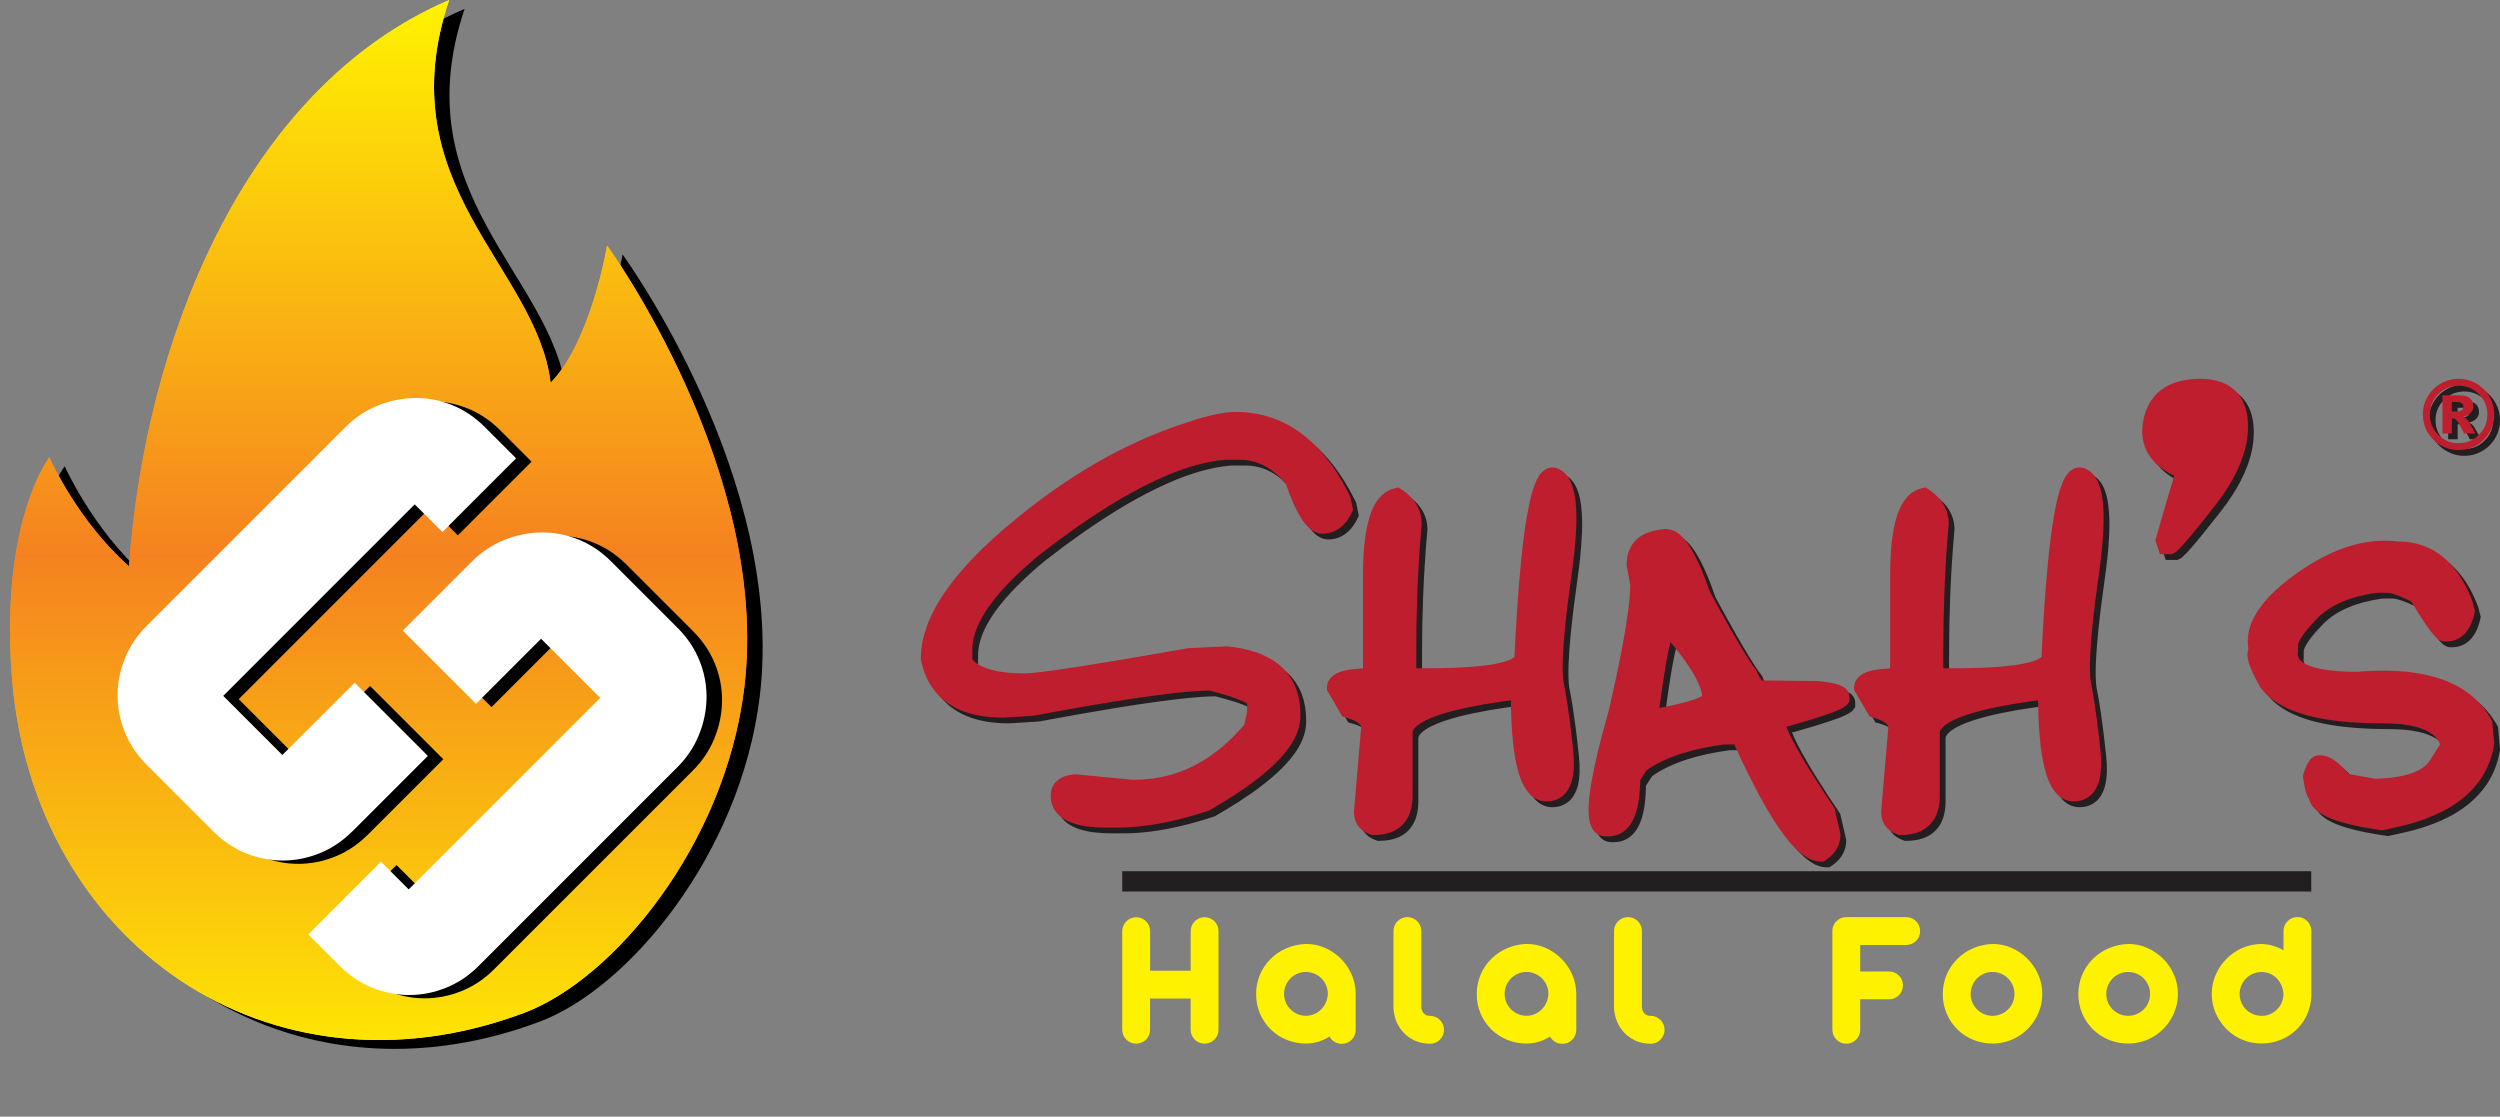<?xml version="1.0" encoding="UTF-8"?>
<svg id="LOGO" xmlns="http://www.w3.org/2000/svg" xmlns:xlink="http://www.w3.org/1999/xlink" viewBox="0 0 725.94 324.26">
  <rect x="0" y="0" width="725.94" height="324.26" fill="#808080" stroke="none"/>
  <defs>
    <style>
      .cls-1 {
        fill: none;
      }

      .cls-2 {
        fill: url(#linear-gradient-2);
      }

      .cls-3 {
        fill: #231f20;
      }

      .cls-4 {
        fill: url(#linear-gradient);
      }

      .cls-5 {
        fill: #be1e2d;
      }

      .cls-6 {
        clip-path: url(#clippath-1);
      }

      .cls-7 {
        clip-path: url(#clippath-2);
      }

      .cls-8 {
        fill: #fff;
      }

      .cls-9 {
        clip-path: url(#clippath);
      }

      .cls-10 {
        fill: #fff200;
      }
    </style>
    <clipPath id="clippath">
      <path class="cls-1" d="M41.95,167.03c-14.98-13.25-23.16-31.65-23.16-31.65,0,0-14.3,18.4-10.84,63.63,4.77,62.35,50.43,105.5,106.53,105.56h.24c13.51-.01,27.61-2.53,41.9-7.87,26.06-9.74,58.34-48.77,63.96-94.22,7.84-63.28-39.8-128.59-39.8-128.59,0,0-4.66,27.87-16.41,39.82-4.08-33.71-47.58-57.35-29.46-111.13C74.64,28.45,46.46,103,41.95,167.03"/>
    </clipPath>
    <clipPath id="clippath-1">
      <path class="cls-1" d="M37.46,164.46c-14.98-13.25-23.16-31.65-23.16-31.65,0,0-14.3,18.4-10.85,63.63,5.93,77.44,74.91,125.26,148.68,97.69,26.06-9.74,58.34-48.77,63.96-94.22,7.83-63.28-39.8-128.59-39.8-128.59,0,0-4.66,27.87-16.41,39.82-4.09-33.71-47.58-57.35-29.46-111.13C70.15,25.88,41.98,100.43,37.46,164.46"/>
    </clipPath>
    <linearGradient id="linear-gradient" x1="-58.83" y1="-144.85" x2="-57.27" y2="-144.85" gradientTransform="translate(28207.76 -11108.88) rotate(-90) scale(193.96)" gradientUnits="userSpaceOnUse">
      <stop offset="0" stop-color="#fff200"/>
      <stop offset=".5" stop-color="#f58220"/>
      <stop offset="1" stop-color="#fff200"/>
    </linearGradient>
    <clipPath id="clippath-2">
      <path class="cls-1" d="M37.46,164.46c-14.98-13.25-23.16-31.65-23.16-31.65,0,0-14.3,18.4-10.85,63.63,5.93,77.44,74.91,125.26,148.68,97.69,26.06-9.74,58.34-48.77,63.96-94.22,7.83-63.28-39.8-128.59-39.8-128.59,0,0-4.66,27.87-16.41,39.82-4.09-33.71-47.58-57.35-29.46-111.13C70.15,25.88,41.98,100.43,37.46,164.46"/>
    </clipPath>
    <linearGradient id="linear-gradient-2" x1="-58.72" y1="-144.88" x2="-57.17" y2="-144.88" gradientTransform="translate(30047.05 -11811.34) rotate(-90) scale(206.62)" xlink:href="#linear-gradient"/>
  </defs>
  <g class="cls-9">
    <rect x="4.49" y="2.57" width="223.93" height="321.7"/>
  </g>
  <g class="cls-6">
    <rect class="cls-4" width="223.93" height="321.69"/>
  </g>
  <g class="cls-7">
    <rect class="cls-2" x="0" y="0" width="223.93" height="321.69"/>
  </g>
  <g>
    <path d="M207.61,192.77c-1.41-3.5-3.52-6.65-6.34-9.47l-19.35-19.35c-2.81-2.81-5.98-4.93-9.47-6.34-3.5-1.41-7.09-2.08-10.77-2.04-3.68.05-7.27.77-10.77,2.18-3.5,1.42-6.61,3.48-9.34,6.2l-20.11,20.12,21.26,21.26,18.89-18.89,17.17,17.17-55.61,55.61-8.04-8.04-21.12,21.13,9.13,9.13c2.82,2.81,5.98,4.93,9.48,6.34,3.5,1.41,7.06,2.12,10.7,2.11,3.63,0,7.2-.7,10.7-2.11,3.5-1.41,6.65-3.52,9.47-6.34l57.79-57.79c2.72-2.73,4.79-5.84,6.2-9.34,1.41-3.5,2.14-7.08,2.18-10.76v-.65c-.04-3.46-.72-6.83-2.05-10.12M106.79,242.4l21.94-21.94-21.26-21.26-20.99,20.99-17.17-17.17,55.6-55.61,8.04,8.04,21.4-21.4-9.13-9.13c-2.82-2.82-5.98-4.93-9.47-6.34-3.34-1.34-6.75-2.03-10.25-2.05h-.52c-3.68.05-7.27.77-10.77,2.18-3.5,1.41-6.61,3.48-9.34,6.2l-57.79,57.79c-2.82,2.82-4.93,5.98-6.34,9.47-1.41,3.5-2.11,7.07-2.11,10.7s.7,7.2,2.11,10.7c1.41,3.5,3.52,6.65,6.34,9.47l19.35,19.35c2.82,2.82,5.98,4.93,9.47,6.34,3.5,1.41,7.07,2.11,10.7,2.11,3.63,0,7.2-.7,10.7-2.11,3.5-1.41,6.65-3.52,9.47-6.34"/>
    <path class="cls-8" d="M203.11,191.81c-1.41-3.5-3.52-6.65-6.34-9.47l-19.35-19.35c-2.81-2.81-5.98-4.93-9.47-6.34-3.5-1.41-7.09-2.08-10.77-2.04-3.68.05-7.27.77-10.77,2.18-3.5,1.42-6.61,3.48-9.34,6.2l-20.11,20.12,21.26,21.26,18.89-18.89,17.17,17.17-55.61,55.61-8.04-8.04-21.12,21.13,9.13,9.13c2.82,2.81,5.98,4.93,9.48,6.34,3.5,1.41,7.06,2.12,10.7,2.11,3.63,0,7.2-.7,10.7-2.11,3.5-1.41,6.65-3.52,9.47-6.34l57.79-57.79c2.72-2.73,4.79-5.84,6.2-9.34,1.41-3.5,2.14-7.08,2.18-10.76v-.65c-.04-3.46-.72-6.83-2.05-10.12M102.3,241.44l21.94-21.94-21.26-21.26-20.99,20.99-17.17-17.17,55.6-55.61,8.04,8.04,21.4-21.4-9.13-9.13c-2.82-2.82-5.98-4.93-9.47-6.34-3.34-1.34-6.75-2.03-10.25-2.05h-.52c-3.68.05-7.27.77-10.77,2.18-3.5,1.41-6.61,3.48-9.34,6.2l-57.79,57.79c-2.82,2.82-4.93,5.98-6.34,9.47-1.41,3.5-2.11,7.07-2.11,10.7s.7,7.2,2.11,10.7c1.41,3.5,3.52,6.65,6.34,9.47l19.35,19.35c2.82,2.82,5.98,4.93,9.47,6.34,3.5,1.41,7.07,2.11,10.7,2.11,3.63,0,7.2-.7,10.7-2.11,3.5-1.41,6.65-3.52,9.47-6.34"/>
    <path class="cls-10" d="M574.09,284.1c.58-.58,1.27-1.04,2.03-1.37.77-.33,1.6-.5,2.43-.49,1.71,0,3.33.65,4.55,1.86,1.82,1.82,2.37,4.61,1.37,6.98-1.38,3.26-5.16,4.75-8.35,3.4-2.33-.99-3.9-3.29-3.89-5.83,0-1.72.65-3.32,1.86-4.55M572.9,275.37c-1.71.74-3.26,1.79-4.58,3.1-1.31,1.31-2.35,2.86-3.07,4.57-.74,1.77-1.12,3.67-1.11,5.59-.02,1.97.37,3.92,1.14,5.73.73,1.72,1.79,3.27,3.13,4.58,1.32,1.28,2.88,2.3,4.58,3,1.77.72,3.66,1.09,5.57,1.08,1.95.01,3.89-.37,5.68-1.14,1.72-.73,3.27-1.79,4.58-3.12,1.3-1.31,2.33-2.86,3.06-4.55.77-1.76,1.16-3.65,1.15-5.57.01-1.95-.39-3.88-1.18-5.66-1.5-3.43-4.23-6.17-7.65-7.69-1.75-.79-3.64-1.19-5.56-1.18h-.07c-1.96.06-3.89.49-5.69,1.27M532.08,270.36v28.64c-.01,2.25,1.8,4.07,4.04,4.07,1.08,0,2.11-.42,2.86-1.18.77-.76,1.19-1.8,1.18-2.88v-8.84h8.35c2.25.01,4.06-1.8,4.06-4.04,0-1.08-.42-2.11-1.18-2.86-.76-.77-1.8-1.19-2.88-1.18h-8.35v-7.69h13.34c2.25.01,4.06-1.8,4.06-4.04,0-1.08-.42-2.11-1.18-2.86-.76-.77-1.8-1.19-2.88-1.18h-17.37c-2.32-.01-4.09,1.87-4.06,4.06M483.34,299.02c.01-1.07-.42-2.11-1.18-2.86-.75-.76-1.77-1.18-2.84-1.18-.26,0-.52-.04-.77-.09-.19-.04-.37-.11-.53-.21-.57-.36-.99-.92-1.15-1.57-.05-.22-.09-.45-.1-.68v-22.06c.01-2.25-1.79-4.06-4.04-4.06-1.07,0-2.11.42-2.87,1.18-.77.76-1.19,1.8-1.18,2.88v22.19c.02,1.08.21,2.15.54,3.18.85,2.69,2.65,4.85,5.09,6.15,1.54.82,3.22,1.16,4.95,1.19,2.24.04,4.1-1.8,4.08-4.04M438.76,284.1c.58-.58,1.27-1.04,2.02-1.37.77-.33,1.6-.5,2.44-.49,1.71,0,3.33.65,4.55,1.86.58.58,1.04,1.28,1.36,2.04.33.77.5,1.6.5,2.43-.04.89-.25,1.77-.6,2.58-1,2.29-3.26,3.82-5.77,3.81-.85,0-1.68-.16-2.46-.49-2.34-.99-3.9-3.29-3.89-5.83,0-1.72.65-3.32,1.86-4.55M437.57,275.37c-1.71.74-3.26,1.79-4.58,3.1-1.31,1.31-2.35,2.86-3.07,4.57-.74,1.77-1.12,3.67-1.11,5.59-.02,1.97.37,3.92,1.14,5.73.73,1.72,1.79,3.27,3.13,4.58,1.32,1.28,2.88,2.3,4.58,3,1.77.72,3.67,1.09,5.58,1.08,2.18,0,4.32-.56,6.2-1.64.22-.13.44-.25.66-.39.72,1.34,2.08,2.12,3.57,2.12,1.07,0,2.11-.42,2.86-1.18.77-.76,1.2-1.8,1.18-2.88v-10.41c0-1.95-.39-3.88-1.18-5.67-1.5-3.43-4.23-6.17-7.65-7.69-1.75-.79-3.64-1.19-5.56-1.18h-.07c-1.96.06-3.89.49-5.69,1.27M419.28,299.02c0-1.07-.42-2.11-1.18-2.86-.75-.76-1.77-1.18-2.84-1.18-.26,0-.52-.04-.77-.09-.19-.04-.37-.11-.53-.21-.57-.36-.99-.92-1.15-1.57-.05-.22-.09-.45-.1-.68v-22.06c.01-2.25-1.79-4.06-4.04-4.06-1.08,0-2.11.42-2.86,1.18-.77.76-1.19,1.8-1.18,2.88v22.19c.03,1.08.21,2.15.54,3.18.85,2.69,2.65,4.85,5.09,6.15,1.54.82,3.22,1.16,4.95,1.19,2.24.04,4.1-1.8,4.09-4.04M374.7,284.1c.58-.58,1.27-1.04,2.03-1.37.77-.33,1.6-.5,2.44-.49,1.71,0,3.33.65,4.55,1.86.58.58,1.04,1.28,1.36,2.04.32.77.49,1.6.5,2.43-.04.89-.25,1.77-.6,2.58-1.01,2.29-3.26,3.82-5.77,3.81-.84,0-1.68-.16-2.46-.49-2.33-.99-3.9-3.29-3.89-5.83,0-1.72.65-3.32,1.86-4.55M373.51,275.37c-1.71.74-3.26,1.79-4.58,3.1-1.31,1.31-2.35,2.86-3.07,4.57-.74,1.77-1.12,3.67-1.11,5.59-.02,1.97.37,3.92,1.14,5.73.73,1.72,1.79,3.28,3.13,4.58,1.32,1.28,2.88,2.3,4.58,3,1.77.72,3.67,1.09,5.58,1.08,2.18,0,4.32-.56,6.21-1.64.22-.13.44-.25.66-.39.72,1.34,2.08,2.12,3.57,2.12,1.07,0,2.11-.42,2.86-1.18.77-.76,1.19-1.8,1.18-2.88v-10.41c.01-1.95-.39-3.88-1.17-5.67-1.5-3.43-4.23-6.17-7.65-7.69-1.75-.79-3.64-1.19-5.56-1.18h-.07c-1.96.06-3.89.49-5.69,1.27M325.87,270.4v28.59c-.01,2.25,1.8,4.06,4.04,4.06,1.07,0,2.11-.42,2.86-1.18.77-.76,1.19-1.8,1.18-2.88v-9.04h11.79v9.04c-.01,2.25,1.8,4.06,4.05,4.06,1.07,0,2.11-.42,2.86-1.18.77-.76,1.2-1.8,1.18-2.88v-28.59c.01-2.25-1.8-4.06-4.04-4.06-1.08,0-2.11.42-2.86,1.18-.77.76-1.19,1.8-1.18,2.88v11.47h-11.79v-11.47c.01-2.25-1.79-4.06-4.04-4.06s-4.07,1.88-4.04,4.06M613.46,284.1c.58-.58,1.27-1.04,2.03-1.37.77-.33,1.6-.5,2.44-.49,1.71,0,3.33.65,4.55,1.86,1.82,1.82,2.37,4.61,1.37,6.98-1.37,3.26-5.16,4.75-8.35,3.4-2.34-.99-3.9-3.29-3.89-5.83,0-1.72.65-3.32,1.86-4.55M612.27,275.37c-1.71.74-3.26,1.79-4.58,3.1-1.31,1.31-2.35,2.86-3.07,4.57-.74,1.77-1.12,3.67-1.11,5.59-.02,1.97.37,3.92,1.14,5.73.73,1.72,1.8,3.27,3.13,4.58,1.32,1.28,2.88,2.3,4.59,3,1.77.72,3.66,1.09,5.57,1.08,1.95.01,3.89-.37,5.68-1.14,1.72-.73,3.27-1.79,4.58-3.12,1.3-1.31,2.34-2.86,3.06-4.55.76-1.76,1.16-3.65,1.15-5.57.01-1.95-.39-3.88-1.17-5.66-1.5-3.43-4.23-6.17-7.65-7.69-1.75-.79-3.64-1.19-5.56-1.18h-.07c-1.96.06-3.89.49-5.69,1.27M663.06,288.7c0,.82-.17,1.63-.49,2.39-.32.76-.79,1.45-1.37,2.03-1.21,1.21-2.79,1.86-4.46,1.86-.86,0-1.71-.17-2.5-.49-2.35-.98-3.91-3.28-3.91-5.83,0-1.71.65-3.33,1.87-4.55,1.21-1.21,2.83-1.86,4.51-1.86s3.2.62,4.37,1.79c1.22,1.23,1.9,2.94,1.99,4.67M651.07,275.29c-1.69.75-3.22,1.81-4.53,3.11-1.32,1.32-2.37,2.87-3.12,4.57-.79,1.78-1.19,3.71-1.18,5.66,0,1.92.38,3.81,1.15,5.57,2.33,5.37,7.45,8.82,13.34,8.81,1.9,0,3.78-.36,5.54-1.07,5.48-2.22,8.91-7.41,8.89-13.32v-18.26c.01-2.25-1.8-4.06-4.04-4.06-1.07,0-2.11.42-2.86,1.18-.77.76-1.19,1.8-1.18,2.88v5.58c-1.94-1.13-4.12-1.78-6.37-1.82h-.06c-1.92,0-3.81.4-5.56,1.18"/>
    <path class="cls-3" d="M453.74,137.64c-1.15-.4-2.42-.24-3.44.43-.73.47-1.3,1.11-1.76,1.83-.37.59-.69,1.2-.96,1.84-.25.6-.48,1.21-.68,1.83-.38,1.18-.71,2.38-.98,3.59-.28,1.24-.53,2.49-.76,3.74-.41,2.32-.76,4.65-1.05,6.98-.31,2.46-.58,4.93-.82,7.4-.42,4.36-.77,8.73-1.06,13.11-.31,4.67-.57,9.34-.8,14.02-.12.16-.38.34-.57.46-.38.23-.78.42-1.2.57-.52.19-1.04.36-1.57.51-1.13.3-2.27.53-3.41.71-1.27.2-2.54.36-3.81.48-2.44.23-4.88.39-7.33.47-4,.14-6.17.13-10.51.13l-.11-.11v-5.25c0-5.74.11-11.48.33-17.22.25-6.44.66-12.88,1.24-19.3v-.1c.02-1.99-.52-3.95-1.55-5.65-.52-.87-1.16-1.66-1.88-2.37-.74-.72-1.54-1.37-2.41-1.94l-.88-.58-1.02.22c-1.31.28-2.52.9-3.53,1.78-.48.42-.92.89-1.32,1.4-.4.51-.75,1.05-1.06,1.62-.57,1.04-1.04,2.14-1.39,3.28-.36,1.14-.66,2.29-.89,3.46-.21,1.09-.39,2.18-.53,3.28-.15,1.17-.26,2.35-.35,3.52-.16,2.37-.24,4.75-.23,7.13v26.86c-.06,0-.13,0-.19,0-1.54.07-3.24.23-4.72.54-.96.2-1.93.5-2.81.95-.4.2-.78.45-1.13.74-.43.36-.8.79-1.08,1.28-.36.64-.55,1.36-.54,2.09v.66s4.52,7.74,4.52,7.74l.98.27c.56.15,1.1.33,1.64.54.56.21,1.1.47,1.61.78.35.22.69.49.95.81.14.18.22.39.24.62l-2.09,24.57c0,.66.07,1.32.22,1.97.19.77.52,1.49.97,2.13.45.64,1.03,1.19,1.68,1.62.62.41,1.29.73,2,.96l.37.12h.39c2.03,0,4.08-.31,5.92-1.18,2.37-1.12,4-3.09,4.8-5.57.48-1.49.68-3.08.67-4.65v-18.31c0-.24.05-.47.16-.68.18-.35.41-.66.69-.93.38-.37.8-.71,1.25-1,.53-.35,1.09-.67,1.66-.95,1.22-.6,2.48-1.11,3.76-1.54,1.42-.48,2.86-.9,4.32-1.28,2.67-.69,5.77-1.32,8.59-1.81,2.69-.46,5.39-.87,8.1-1.22.02,1.64.06,3.28.12,4.92.1,2.72.3,5.44.61,8.14.15,1.31.34,2.61.57,3.9.27,1.54.64,3.05,1.1,4.54.22.71.48,1.41.78,2.1.54,1.25,1.26,2.48,2.19,3.49,1.34,1.44,3.02,2.25,4.95,2.26,1.67,0,3.24-.44,4.55-1.45.7-.54,1.29-1.2,1.75-1.96.43-.71.77-1.48,1.01-2.27.23-.75.39-1.52.49-2.3.1-.78.16-1.57.18-2.36.03-1.53-.04-3.06-.21-4.59-.3-2.95-.65-5.9-1.03-8.85-.21-1.62-.44-3.24-.69-4.86-.28-1.88-.61-3.75-.98-5.61-.11-.57-.19-1.15-.23-1.73-.05-.67-.09-1.34-.1-2.01-.02-1.38,0-2.76.06-4.14.13-2.75.33-5.51.61-8.25.25-2.54.54-5.07.85-7.61.34-2.72.7-5.44,1.09-8.15.3-2.08.56-4.17.78-6.26.26-2.42.44-4.84.54-7.27.05-1.21.06-2.41.04-3.62-.02-1.42-.12-2.84-.29-4.24-.08-.69-.2-1.38-.34-2.07-.26-1.23-.64-2.47-1.21-3.6-.83-1.63-2.1-2.98-3.88-3.58M356.71,121.63c-1.28.2-2.55.45-3.81.76-1.2.29-2.39.62-3.57.98-1.25.38-2.5.79-3.74,1.22-4.3,1.4-8.53,3.03-12.65,4.88-4.53,2.03-8.95,4.3-13.24,6.79-9,5.23-17.22,11.18-25.12,17.83-2.58,2.16-5.08,4.42-7.5,6.75-1.3,1.26-2.57,2.56-3.81,3.88-2.68,2.86-5.16,5.87-7.38,9.11-1.2,1.75-2.29,3.59-3.26,5.48-1,1.95-1.82,3.99-2.45,6.09-.34,1.14-.61,2.3-.8,3.48-.22,1.33-.33,2.67-.33,4.01v.26l.05.25c.23,1.1.52,2.17.89,3.23.43,1.21.96,2.37,1.61,3.48,2.87,4.96,7.59,7.83,13.08,9.08,1.32.3,2.66.52,4.01.65,1.44.14,2.88.21,4.32.21h.07s8.61-.54,8.61-.54c7.45-1.4,14.92-2.72,22.4-3.95,4.32-.71,8.65-1.35,13-1.94,3.82-.52,7.61-.95,11.45-1.24,1.45-.11,2.91-.17,4.37-.19,1.88.47,3.75,1.01,5.6,1.59,1.11.35,4.12,1.37,5.29,2.25v2.29l-.85,3.84c-1.7,1.99-3.54,3.86-5.5,5.61-4.68,4.15-10.07,7.32-16.13,8.98-3.29.89-6.68,1.34-10.08,1.33h-.93l-16.31-1.58h-.21c-.62.06-1.24.14-1.85.28-.82.17-1.61.47-2.34.88-.85.48-1.57,1.18-2.07,2.02-.54.91-.77,1.95-.77,3,0,.82.11,1.64.35,2.43.56,1.84,1.82,3.33,3.43,4.34.75.47,1.54.85,2.37,1.15.78.28,1.59.51,2.4.69.84.18,1.68.32,2.53.42,1.67.19,3.35.28,5.03.27h3.66c6.37,0,13.01-1.2,19.14-2.83,2.35-.63,4.68-1.32,7-2.08,2.39-1.36,4.75-2.79,7.07-4.28,1.21-.78,2.41-1.59,3.6-2.42,2.6-1.82,5.05-3.71,7.39-5.85,1.89-1.72,3.78-3.74,5.23-5.78,1.89-2.66,3.3-5.75,3.31-9.08v-.54c0-1.11-.07-2.23-.22-3.33-.17-1.28-.47-2.53-.89-3.75-.9-2.65-2.47-5.02-4.56-6.88-1.01-.9-2.12-1.68-3.29-2.34-1.24-.69-2.54-1.27-3.88-1.73-1.29-.44-2.61-.8-3.95-1.07-1.42-.29-2.85-.51-4.3-.65l-.18-.02-11.33.54c-6.24,1.1-12.49,2.18-18.75,3.24-3.89.65-7.78,1.29-11.67,1.91-3.82.6-11.07,1.72-15.39,2.09-.52.05-1.05.07-1.57.08-1.35,0-2.7-.04-4.04-.14-3.36-.24-8.84-1.05-11.24-3.94v-2.84c0-1.19.15-2.38.44-3.54.33-1.32.79-2.6,1.36-3.83.59-1.26,1.27-2.48,2.02-3.66,1.61-2.51,3.5-4.83,5.52-7.02,1.07-1.16,2.17-2.28,3.3-3.38,2.35-2.26,4.8-4.41,7.34-6.46,3.48-2.71,7.03-5.33,10.65-7.86,1.93-1.35,3.88-2.66,5.86-3.95,4.23-2.75,8.58-5.32,13.07-7.63,2.41-1.24,4.86-2.38,7.35-3.42,2.52-1.05,5.1-1.96,7.72-2.71,1.39-.39,2.79-.73,4.21-1.01,1.54-.3,3.09-.52,4.66-.64h4.1c1.21,0,2.41.13,3.58.4,1.29.3,2.53.76,3.7,1.38,1.19.64,2.31,1.41,3.32,2.31,1.04.92,2,1.93,2.87,3.01.34.97.69,1.93,1.07,2.88.49,1.27,1.02,2.51,1.6,3.74.29.62.6,1.23.93,1.83.58,1.07,1.25,2.14,2.02,3.08,1.25,1.54,2.87,2.8,4.93,2.83,2.91.05,5.45-1.41,7.18-3.78.54-.74,1.01-1.53,1.4-2.35l.35-.75-.75-3.74c-.7-1.44-1.44-2.86-2.23-4.25h0c-1.71-3.02-3.58-5.75-5.8-8.36-3.67-4.3-8.11-7.79-13.38-9.9-1.8-.72-3.66-1.26-5.56-1.63-2.08-.4-4.19-.59-6.3-.59-1.28,0-2.55.11-3.81.31M483.51,207.24c1.57-11.73,2.59-16.74,3.21-19.15.35.42.7.85,1.05,1.28,1.18,1.44,2.3,2.92,3.38,4.44,1.74,2.47,4.49,6.78,4.8,9.94-2.16,1.34-7.76,2.56-10.18,3.05-.76.15-1.51.3-2.27.45M479.91,156.41c-.74.3-1.44.69-2.09,1.15-1.95,1.38-3.16,3.41-3.6,5.71-.14.77-.21,1.56-.21,2.34v.22l1.04,5.74c-.02,1.38-.09,2.76-.23,4.14-.15,1.57-.34,3.13-.56,4.69-.45,3.14-.97,6.26-1.57,9.38-.56,2.93-1.15,5.86-1.77,8.78-.67,3.12-1.36,6.23-2.07,9.34-.7,2.44-1.37,4.89-2.02,7.34-.76,2.86-1.45,5.72-2.08,8.61-.31,1.44-.6,2.88-.86,4.32-.31,1.69-.56,3.4-.74,5.11-.08.81-.14,1.62-.18,2.44-.05.99-.02,1.99.06,2.99.04.47.12.95.22,1.41.21.97.58,1.94,1.2,2.74.62.79,1.46,1.34,2.42,1.56.44.11.9.14,1.35.12h.42c.89,0,1.78-.14,2.62-.43,1.9-.66,3.37-2.1,4.33-3.83.44-.79.8-1.62,1.07-2.48.27-.82.48-1.66.64-2.51.17-.88.3-1.76.4-2.65.15-1.5.24-3,.25-4.51l1.86-2.82c1.39-.96,2.86-1.81,4.39-2.55,1.84-.88,3.75-1.63,5.7-2.25,1.95-.62,3.93-1.15,5.94-1.57,2.14-.45,4.3-.82,6.48-1.1h2.94c.97,2.15,1.97,4.28,3,6.41,1.44,2.99,2.95,5.95,4.54,8.87.82,1.5,1.66,2.99,2.54,4.46,1.01,1.7,2.08,3.36,3.21,4.99.57.81,1.16,1.61,1.77,2.39,1.06,1.35,2.25,2.69,3.54,3.85.51.46,1.05.89,1.62,1.28.99.7,2.11,1.27,3.3,1.56.88.22,1.43.21,2.41.21l.63-.42c.5-.33.98-.7,1.43-1.11.54-.49,1.02-1.04,1.44-1.65.92-1.35,1.41-2.95,1.4-4.58v-.27s-1.74-7.52-1.74-7.52c-2.47-3.64-4.88-7.34-7.21-11.08-2.11-3.38-5.31-8.83-6.8-12.59.21-.03.42-.06.64-.08,2.14-.6,4.28-1.23,6.41-1.88,1.32-.4,2.64-.83,3.95-1.27.84-.28,1.66-.58,2.49-.88,1.07-.4,2.65-1.04,3.61-1.75.29-.21.55-.47.76-.76l.5-.66v-1.39c0-1.11-.64-2.09-1.54-2.69-.43-.29-.9-.52-1.38-.69-.72-.25-1.45-.45-2.2-.59-1.31-.25-2.62-.44-3.95-.56h-.11s-16.2-.18-16.2-.18c-.14-.11-.26-.24-.36-.39-.22-.31-.41-.63-.58-.97-.26-.51-.49-1.04-.69-1.58l-.22-.28c-.66-.85-1.28-1.73-1.86-2.64-.63-.96-1.24-1.93-1.83-2.91-1.17-1.93-2.32-3.88-3.43-5.84-2.1-3.69-4.16-7.39-6.17-11.12-.45-1.32-.93-2.62-1.43-3.93-.61-1.58-1.26-3.15-1.97-4.68-.36-.78-.74-1.54-1.14-2.3-.7-1.32-1.51-2.65-2.43-3.84-.38-.48-.78-.94-1.22-1.37-.5-.5-1.06-.93-1.67-1.3-.82-.49-1.9-.84-2.89-.83h-.16c-1.16.08-2.31.25-3.44.53-.65.16-1.28.37-1.9.63M606.78,137.64c-1.15-.4-2.42-.24-3.44.43-.73.47-1.3,1.11-1.77,1.83-.37.59-.69,1.2-.96,1.84-.25.6-.48,1.21-.68,1.83-.38,1.18-.7,2.38-.98,3.59-.28,1.24-.53,2.49-.76,3.74-.41,2.32-.76,4.65-1.05,6.98-.31,2.46-.58,4.93-.82,7.4-.42,4.36-.77,8.73-1.06,13.11-.31,4.67-.57,9.34-.79,14.02-.12.16-.38.34-.57.46-.38.23-.78.42-1.2.57-.51.19-1.04.36-1.57.51-1.12.3-2.26.53-3.41.71-1.27.2-2.54.36-3.81.48-2.44.23-4.88.39-7.33.47-4,.14-6.17.13-10.51.13l-.11-.11v-5.25c0-5.74.11-11.48.33-17.22.25-6.44.66-12.88,1.24-19.3v-.1c.02-1.99-.52-3.95-1.55-5.65-.53-.87-1.16-1.66-1.88-2.37-.74-.72-1.54-1.37-2.4-1.94l-.88-.58-1.02.22c-1.31.28-2.52.9-3.53,1.78-.48.42-.92.89-1.31,1.4-.4.51-.75,1.05-1.06,1.62-.57,1.04-1.04,2.14-1.39,3.28-.36,1.14-.66,2.29-.89,3.46-.21,1.09-.39,2.18-.53,3.28-.15,1.17-.26,2.35-.34,3.52-.16,2.37-.24,4.75-.23,7.13v26.86c-.06,0-.12,0-.19,0-1.54.07-3.24.23-4.72.54-.96.2-1.93.5-2.81.95-.4.2-.78.45-1.12.74-.44.36-.8.79-1.08,1.28-.36.64-.55,1.36-.54,2.09v.66s4.52,7.74,4.52,7.74l.98.27c.56.15,1.11.33,1.64.54.56.21,1.1.47,1.61.78.35.22.69.49.95.81.14.18.22.39.24.62l-2.09,24.57c0,.66.07,1.32.22,1.97.19.77.52,1.49.97,2.13.46.64,1.02,1.19,1.68,1.62.62.41,1.29.73,2,.96l.37.12h.39c2.03,0,4.08-.31,5.93-1.18,2.36-1.13,4-3.09,4.8-5.57.48-1.49.67-3.08.67-4.65v-18.31c0-.24.05-.47.16-.68.17-.35.41-.66.69-.93.38-.37.8-.71,1.25-1,.53-.35,1.09-.67,1.66-.95,1.22-.6,2.48-1.11,3.76-1.54,1.42-.48,2.86-.9,4.32-1.28,2.67-.69,5.76-1.32,8.59-1.81,2.69-.46,5.39-.87,8.1-1.22.02,1.64.06,3.28.12,4.92.1,2.72.3,5.44.61,8.14.15,1.31.34,2.61.58,3.9.27,1.54.64,3.05,1.1,4.54.22.71.49,1.41.78,2.1.54,1.25,1.25,2.48,2.19,3.49,1.34,1.44,3.02,2.25,4.95,2.26,1.67,0,3.24-.44,4.55-1.45.7-.54,1.29-1.2,1.75-1.96.43-.71.77-1.48,1.01-2.27.23-.75.39-1.52.49-2.3.1-.78.16-1.57.18-2.36.03-1.53-.04-3.06-.21-4.59-.31-2.95-.65-5.9-1.03-8.85-.21-1.62-.44-3.24-.69-4.86-.28-1.88-.61-3.75-.98-5.61-.11-.57-.19-1.15-.23-1.73-.05-.67-.08-1.34-.1-2.01-.02-1.38,0-2.76.06-4.14.13-2.75.33-5.51.61-8.25.25-2.54.54-5.07.85-7.61.34-2.72.7-5.44,1.09-8.15.3-2.08.56-4.17.78-6.26.26-2.42.44-4.84.54-7.27.05-1.21.06-2.41.04-3.62-.02-1.42-.12-2.84-.29-4.24-.08-.69-.2-1.38-.34-2.07-.26-1.23-.64-2.47-1.21-3.6-.83-1.63-2.1-2.98-3.88-3.58M639.77,111.68c-1.54.03-3.06.21-4.56.53-.84.18-1.67.43-2.47.74-4.96,1.89-7.72,5.8-8.7,10.78-.33,1.69-.42,3.3-.21,4.97.51,4.01,2.83,7.14,6.1,9.38,1.01.69,1.97,1.23,3.08,1.77-1.89,6.23-3.71,12.48-5.47,18.75l1.34,4h3.39l.5-.23c.3-.14.58-.31.83-.52.62-.5,1.4-1.32,1.99-1.98.56-.62,1.11-1.25,1.64-1.89.94-1.12,1.87-2.24,2.79-3.38,1.6-1.98,3.18-3.97,4.74-5.97,1.19-1.51,2.31-3.07,3.35-4.67,1.76-2.69,3.36-5.7,4.47-8.68,1.34-3.6,2.06-7.35,1.82-11.2-.04-.72-.13-1.44-.25-2.15-.31-1.75-.88-3.37-1.82-4.85-1.62-2.56-4.14-4.15-7.04-4.87-.88-.22-1.79-.38-2.7-.46-.94-.09-1.89-.12-2.83-.09M698.03,158.92c-2.39-.31-4.8-.33-7.2-.08-2.65.28-5.25.85-7.78,1.7-2.47.83-4.87,1.87-7.18,3.09-2.46,1.3-4.83,2.77-7.1,4.38-1.56,1.09-3.07,2.25-4.53,3.48-2.49,2.09-4.88,4.5-6.72,7.2-.7,1.03-1.31,2.11-1.82,3.25-.53,1.18-.91,2.43-1.13,3.71-.24,1.4-.25,2.84-.04,4.24v.3c-.07.21-.13.42-.17.64-.07.39-.09.78-.07,1.17.03.59.13,1.18.29,1.75.26.92.59,1.83.98,2.7.34.77.7,1.53,1.09,2.27h0c.43.82.86,1.63,1.32,2.43l.08.11c.92,1.28,2.03,2.42,3.29,3.39,1.29.99,2.69,1.85,4.17,2.54,1.41.67,2.87,1.23,4.36,1.7,1.57.49,3.16.9,4.77,1.22,1.46.3,2.93.54,4.4.74,1.59.21,3.18.38,4.78.5,3.25.25,6.51.37,9.77.36,1.64,0,3.27.07,4.91.22.86.08,1.71.2,2.57.35,1.68.29,3.37.74,4.92,1.45.74.34,1.44.76,2.08,1.25.57.45,1.08.98,1.5,1.58.26.38.49.8.66,1.23-.41.65-2.23,3.54-3,4.74-.29.45-.62.86-1.01,1.23-1.46,1.4-3.49,2.27-5.4,2.81-.7.2-1.42.37-2.14.51-.79.15-1.6.28-2.4.38-1.61.19-3.24.31-4.86.35l-7.74-1.37c-.8-.95-1.45-1.66-2.31-2.49-.64-.61-1.32-1.17-2.06-1.66-.46-.31-.95-.57-1.46-.79-.71-.31-1.49-.48-2.27-.5h-.6c-.49,0-.97.13-1.4.37h.01c-.6.31-1.11.84-1.47,1.42-.27.42-.51.87-.71,1.32-.45,1.03-.69,1.71-1.05,2.84.14,1.01.31,2.01.5,3h0c.21,1.09.58,2.73,1.28,3.68.22.93.71,1.8,1.34,2.51.75.84,1.66,1.52,2.64,2.07.87.49,1.78.92,2.72,1.27.94.36,1.89.68,2.85.95,1.81.52,3.64.96,5.49,1.31h0c2.08.4,4.16.75,6.25,1.04l5.18-1.15c1.27-.3,2.53-.63,3.78-1,2.93-.87,5.62-1.89,8.31-3.24,4.45-2.24,8.42-5.31,11.26-9.45,2.04-2.98,3.36-6.42,3.94-9.98l.05-.31-.6-6.6-.26-.46c-1.68-3.02-3.98-5.64-6.76-7.69-1.43-1.06-2.97-1.97-4.58-2.73-1.72-.81-3.51-1.47-5.35-1.98-1.7-.47-3.43-.85-5.18-1.11-1.87-.29-3.76-.48-5.65-.57-1.84-.09-3.69-.12-5.54-.08-1.96.05-3.91.15-5.87.32-1.76,0-3.53-.05-5.29-.17-.96-.07-1.91-.16-2.87-.28-1.81-.22-3.76-.59-5.49-1.22-1.18-.42-2.78-1.2-3.36-2.36-.11-.22-.19-.46-.22-.71-.05-.32-.05-.65,0-.97l.02-.17v-1.72c0-.19.04-.38.1-.57.11-.34.25-.66.42-.97.4-.75.86-1.47,1.38-2.14.54-.71,1.1-1.4,1.69-2.06.64-.73,1.3-1.44,1.98-2.14.99-1.02,2.1-1.92,3.29-2.71,1.33-.87,2.74-1.61,4.22-2.22,1.5-.62,3.04-1.13,4.62-1.53,1.68-.43,3.39-.76,5.11-1h2.96c.48,0,1.12.13,1.62.26,1.79.49,3.84,1.43,5.51,2.28.8,1.33,1.62,2.66,2.45,3.97.61.97,1.24,1.92,1.89,2.87.41.6.84,1.19,1.28,1.77.58.76,1.25,1.58,2.01,2.2.38.31.81.54,1.28.68l.36.11h.88c1.05,0,2.1-.19,3.06-.62,1.05-.47,1.97-1.18,2.7-2.08.65-.79,1.18-1.73,1.58-2.68.38-.93.68-1.89.88-2.87l.12-.57-.7-2.79c-.76-2.05-1.69-4.04-2.77-5.94-.59-1.02-1.23-2-1.94-2.93-.8-1.07-1.69-2.07-2.66-3-3.96-3.77-8.87-5.56-14.22-5.58"/>
    <path class="cls-3" d="M725.94,122.02c0,1.85-.46,3.58-1.39,5.18-.93,1.6-2.2,2.86-3.8,3.78-1.6.92-3.33,1.38-5.18,1.38s-3.57-.46-5.17-1.38c-1.6-.92-2.87-2.18-3.8-3.78-.93-1.6-1.39-3.33-1.39-5.18s.46-3.57,1.39-5.18c.93-1.6,2.2-2.87,3.8-3.79,1.6-.92,3.33-1.38,5.17-1.38s3.58.46,5.18,1.38c1.6.92,2.87,2.19,3.8,3.79.92,1.61,1.39,3.33,1.39,5.18M723.94,122.02c0-2.31-.82-4.27-2.45-5.9-1.64-1.63-3.61-2.44-5.91-2.44s-4.28.81-5.91,2.44c-1.63,1.63-2.45,3.6-2.45,5.9s.81,4.27,2.45,5.91c1.63,1.63,3.61,2.44,5.91,2.44s4.28-.82,5.91-2.44c1.63-1.63,2.45-3.6,2.45-5.91M710.88,116.47h4.96c1.4,0,2.42.28,3.05.85.63.57.95,1.32.95,2.28,0,.74-.24,1.38-.72,1.93-.48.54-1.24.94-2.27,1.18.42.16.73.34.93.52.28.25.57.63.88,1.12.02.04.61,1.11,1.79,3.21h-3.25c-1.06-2.11-1.77-3.37-2.13-3.78-.36-.41-.73-.62-1.09-.62-.08,0-.19.01-.34.04v4.36h-2.75v-11.09ZM713.63,121.17h1.19c.79,0,1.35-.13,1.68-.39.33-.26.49-.59.49-1s-.16-.74-.47-1c-.31-.26-.84-.39-1.59-.39h-1.3v2.78Z"/>
    <path class="cls-5" d="M452.07,135.96c-1.15-.4-2.42-.24-3.44.43-.73.47-1.3,1.11-1.76,1.83-.37.59-.69,1.2-.96,1.84-.25.6-.48,1.21-.68,1.83-.38,1.18-.71,2.38-.98,3.59-.28,1.24-.53,2.49-.76,3.74-.41,2.32-.76,4.65-1.05,6.98-.31,2.46-.58,4.93-.82,7.4-.42,4.36-.77,8.73-1.06,13.11-.31,4.67-.57,9.34-.8,14.02-.12.16-.38.34-.57.46-.38.23-.78.42-1.2.57-.52.19-1.04.36-1.57.51-1.13.3-2.27.53-3.41.71-1.27.2-2.54.36-3.81.48-2.44.23-4.88.39-7.33.47-4,.14-6.17.13-10.51.13l-.11-.11v-5.25c0-5.74.11-11.48.33-17.22.25-6.44.66-12.88,1.24-19.3v-.1c.02-1.99-.52-3.95-1.55-5.65-.52-.87-1.16-1.66-1.88-2.37-.74-.72-1.54-1.37-2.41-1.94l-.88-.58-1.02.22c-1.31.28-2.52.9-3.53,1.78-.48.42-.92.89-1.32,1.4-.4.51-.75,1.05-1.06,1.62-.57,1.04-1.04,2.14-1.39,3.28-.36,1.14-.66,2.29-.89,3.46-.21,1.09-.39,2.18-.53,3.28-.15,1.17-.26,2.35-.35,3.52-.16,2.37-.24,4.75-.23,7.13v26.86c-.06,0-.13,0-.19,0-1.54.07-3.24.23-4.72.54-.96.2-1.93.5-2.81.95-.4.2-.78.45-1.13.74-.43.36-.8.79-1.08,1.28-.36.64-.55,1.36-.54,2.09v.66s4.52,7.74,4.52,7.74l.98.27c.56.15,1.1.33,1.64.54.56.21,1.1.47,1.61.78.35.22.69.49.95.81.14.18.22.39.24.62l-2.09,24.57c0,.66.07,1.32.22,1.97.19.77.52,1.49.97,2.13.45.64,1.03,1.19,1.68,1.62.62.41,1.29.73,2,.96l.37.12h.39c2.03,0,4.08-.31,5.92-1.18,2.36-1.12,4-3.09,4.8-5.57.48-1.49.68-3.08.67-4.65v-18.31c0-.24.05-.47.16-.68.18-.35.41-.66.69-.93.38-.37.8-.71,1.25-1,.53-.35,1.09-.67,1.66-.95,1.22-.6,2.48-1.11,3.76-1.54,1.42-.48,2.86-.9,4.32-1.28,2.67-.69,5.77-1.32,8.59-1.81,2.69-.46,5.39-.87,8.1-1.22.02,1.64.06,3.28.12,4.92.1,2.72.3,5.44.61,8.14.15,1.31.34,2.61.57,3.9.27,1.54.64,3.05,1.1,4.54.22.71.48,1.41.78,2.1.54,1.25,1.26,2.48,2.19,3.49,1.34,1.44,3.02,2.25,4.95,2.26,1.67,0,3.24-.44,4.55-1.45.7-.54,1.29-1.2,1.75-1.96.43-.71.77-1.48,1.01-2.27.23-.75.39-1.52.49-2.3.1-.78.16-1.57.18-2.36.03-1.53-.04-3.06-.21-4.59-.3-2.95-.65-5.9-1.03-8.85-.21-1.62-.44-3.24-.69-4.86-.28-1.88-.61-3.75-.98-5.61-.11-.57-.19-1.15-.23-1.73-.05-.67-.09-1.34-.1-2.01-.02-1.38,0-2.76.06-4.14.13-2.75.33-5.51.61-8.25.25-2.54.54-5.07.85-7.61.34-2.72.7-5.44,1.09-8.15.3-2.08.56-4.17.78-6.26.26-2.42.44-4.84.54-7.27.05-1.21.06-2.41.04-3.62-.02-1.42-.12-2.84-.29-4.24-.08-.69-.2-1.38-.34-2.07-.26-1.23-.64-2.47-1.21-3.6-.83-1.63-2.1-2.98-3.88-3.58M355.04,119.96c-1.28.2-2.55.45-3.81.76-1.2.29-2.39.62-3.57.98-1.25.38-2.5.79-3.74,1.22-4.3,1.4-8.53,3.03-12.65,4.88-4.53,2.03-8.95,4.3-13.24,6.79-9,5.23-17.22,11.18-25.12,17.83-2.58,2.16-5.08,4.42-7.5,6.75-1.3,1.26-2.57,2.56-3.81,3.88-2.68,2.86-5.16,5.87-7.38,9.11-1.2,1.75-2.29,3.59-3.26,5.48-1,1.95-1.82,3.99-2.45,6.09-.34,1.14-.61,2.3-.8,3.48-.22,1.33-.33,2.67-.33,4.01v.26l.05.25c.23,1.1.52,2.17.89,3.23.43,1.21.96,2.37,1.61,3.48,2.87,4.96,7.59,7.83,13.08,9.08,1.32.3,2.66.52,4.01.65,1.44.14,2.88.21,4.32.21h.07s8.61-.54,8.61-.54c7.45-1.4,14.92-2.72,22.4-3.95,4.32-.71,8.65-1.35,13-1.94,3.82-.52,7.61-.95,11.45-1.24,1.45-.11,2.91-.17,4.37-.19,1.88.47,3.75,1.01,5.6,1.59,1.11.35,4.12,1.37,5.29,2.25v2.29l-.85,3.84c-1.7,1.99-3.54,3.86-5.5,5.61-4.68,4.15-10.07,7.32-16.13,8.98-3.29.89-6.68,1.34-10.08,1.33h-.93l-16.31-1.58h-.21c-.62.06-1.24.14-1.85.28-.82.17-1.61.47-2.34.88-.85.48-1.57,1.18-2.07,2.02-.54.91-.77,1.95-.77,3,0,.82.11,1.64.35,2.43.56,1.84,1.82,3.33,3.43,4.34.75.47,1.54.85,2.37,1.15.78.28,1.59.51,2.4.69.84.18,1.68.32,2.53.42,1.67.19,3.35.28,5.03.27h3.66c6.37,0,13.01-1.2,19.14-2.83,2.35-.63,4.68-1.32,7-2.08,2.39-1.36,4.75-2.79,7.07-4.28,1.21-.78,2.41-1.59,3.6-2.42,2.6-1.82,5.05-3.71,7.39-5.85,1.89-1.72,3.78-3.74,5.23-5.78,1.89-2.66,3.3-5.75,3.31-9.08v-.54c0-1.11-.07-2.23-.22-3.33-.17-1.28-.47-2.53-.89-3.75-.9-2.65-2.47-5.02-4.56-6.88-1.01-.9-2.12-1.68-3.29-2.34-1.24-.69-2.54-1.27-3.88-1.73-1.29-.44-2.61-.8-3.95-1.07-1.42-.29-2.85-.51-4.3-.65l-.18-.02-11.33.54c-6.24,1.1-12.49,2.18-18.75,3.24-3.89.65-7.78,1.29-11.67,1.91-3.82.6-11.07,1.72-15.39,2.09-.52.05-1.05.07-1.57.08-1.35,0-2.7-.04-4.04-.14-3.36-.24-8.84-1.05-11.24-3.94v-2.84c0-1.19.15-2.38.44-3.54.33-1.32.79-2.6,1.36-3.83.59-1.26,1.27-2.48,2.02-3.66,1.61-2.51,3.5-4.83,5.52-7.02,1.07-1.16,2.17-2.28,3.3-3.38,2.35-2.26,4.8-4.41,7.34-6.46,3.48-2.71,7.03-5.33,10.65-7.86,1.93-1.35,3.88-2.66,5.86-3.95,4.23-2.75,8.58-5.32,13.07-7.63,2.41-1.24,4.86-2.38,7.35-3.42,2.52-1.05,5.1-1.96,7.72-2.71,1.39-.39,2.79-.73,4.21-1.01,1.54-.3,3.09-.52,4.66-.64h4.1c1.21,0,2.41.13,3.58.4,1.29.3,2.53.76,3.7,1.38,1.19.64,2.31,1.41,3.32,2.31,1.04.92,2,1.93,2.87,3.01.34.97.69,1.93,1.07,2.88.49,1.27,1.02,2.51,1.6,3.74.29.62.6,1.23.93,1.83.58,1.07,1.25,2.14,2.02,3.08,1.25,1.54,2.87,2.8,4.93,2.83,2.91.05,5.45-1.41,7.18-3.78.54-.74,1.01-1.53,1.4-2.35l.35-.75-.75-3.74c-.7-1.44-1.44-2.86-2.23-4.25h0c-1.71-3.02-3.58-5.75-5.8-8.36-3.67-4.3-8.11-7.79-13.38-9.9-1.8-.72-3.66-1.26-5.56-1.63-2.08-.4-4.19-.59-6.3-.59-1.28,0-2.55.11-3.81.31M481.84,205.57c1.57-11.73,2.59-16.74,3.21-19.15.35.42.7.85,1.05,1.28,1.18,1.44,2.3,2.92,3.38,4.44,1.74,2.47,4.49,6.78,4.8,9.94-2.16,1.34-7.76,2.56-10.18,3.05-.76.15-1.51.3-2.27.45M478.23,154.74c-.74.3-1.44.69-2.09,1.15-1.95,1.38-3.16,3.41-3.59,5.71-.14.77-.21,1.56-.21,2.34v.22l1.04,5.74c-.02,1.38-.09,2.76-.23,4.14-.15,1.57-.34,3.13-.56,4.69-.45,3.14-.97,6.26-1.57,9.38-.56,2.93-1.15,5.86-1.77,8.78-.67,3.12-1.36,6.23-2.07,9.34-.7,2.44-1.37,4.89-2.02,7.34-.76,2.86-1.45,5.72-2.08,8.61-.31,1.44-.6,2.88-.86,4.32-.31,1.69-.56,3.4-.74,5.11-.08.81-.14,1.62-.18,2.44-.05.99-.02,1.99.06,2.99.04.47.12.95.22,1.41.21.97.58,1.94,1.2,2.74.62.79,1.46,1.34,2.42,1.56.44.11.9.14,1.35.12h.42c.89,0,1.78-.14,2.62-.43,1.9-.66,3.37-2.1,4.33-3.83.44-.79.8-1.62,1.07-2.48.27-.82.48-1.66.64-2.51.17-.88.3-1.76.4-2.65.15-1.5.24-3,.25-4.51l1.86-2.82c1.39-.96,2.86-1.81,4.39-2.55,1.84-.88,3.75-1.63,5.7-2.25,1.95-.62,3.93-1.15,5.94-1.57,2.14-.45,4.31-.82,6.48-1.1h2.94c.97,2.15,1.97,4.28,3,6.41,1.44,2.99,2.95,5.95,4.54,8.87.82,1.5,1.66,2.99,2.54,4.46,1.01,1.7,2.08,3.36,3.21,4.99.57.81,1.16,1.61,1.77,2.39,1.06,1.35,2.25,2.69,3.54,3.85.51.46,1.05.89,1.62,1.28.99.7,2.11,1.27,3.3,1.56.88.22,1.43.21,2.41.21l.63-.42c.5-.33.98-.7,1.43-1.11.54-.49,1.02-1.04,1.44-1.65.92-1.35,1.41-2.95,1.4-4.58v-.27s-1.74-7.52-1.74-7.52c-2.47-3.64-4.88-7.34-7.21-11.08-2.1-3.38-5.31-8.83-6.8-12.59.21-.03.42-.06.64-.08,2.14-.6,4.28-1.23,6.41-1.88,1.32-.4,2.64-.83,3.95-1.27.84-.28,1.66-.58,2.49-.88,1.07-.4,2.65-1.04,3.61-1.75.29-.21.55-.47.76-.76l.5-.66v-1.39c0-1.11-.64-2.09-1.54-2.69-.43-.29-.9-.52-1.38-.69-.72-.25-1.45-.45-2.2-.59-1.31-.25-2.62-.44-3.95-.56h-.11s-16.2-.18-16.2-.18c-.14-.11-.26-.24-.36-.39-.22-.31-.41-.63-.58-.97-.26-.51-.49-1.04-.69-1.58l-.22-.28c-.66-.85-1.28-1.73-1.86-2.64-.63-.96-1.24-1.93-1.83-2.91-1.17-1.93-2.32-3.88-3.43-5.84-2.1-3.69-4.16-7.39-6.17-11.12-.45-1.32-.93-2.62-1.43-3.93-.61-1.58-1.26-3.15-1.97-4.68-.36-.78-.74-1.54-1.14-2.3-.7-1.32-1.51-2.65-2.43-3.84-.38-.48-.78-.94-1.22-1.37-.5-.5-1.06-.93-1.67-1.3-.82-.49-1.9-.84-2.89-.83h-.16c-1.16.08-2.31.25-3.44.53-.65.16-1.28.37-1.9.63M605.11,135.96c-1.15-.4-2.42-.24-3.44.43-.73.47-1.3,1.11-1.77,1.83-.37.59-.69,1.2-.96,1.84-.25.6-.48,1.21-.68,1.83-.38,1.18-.7,2.38-.98,3.59-.28,1.24-.53,2.49-.76,3.74-.41,2.32-.76,4.65-1.05,6.98-.31,2.46-.58,4.93-.82,7.4-.42,4.36-.77,8.73-1.06,13.11-.31,4.67-.57,9.34-.79,14.02-.12.16-.38.34-.57.46-.38.23-.78.42-1.2.57-.51.19-1.04.36-1.57.51-1.12.3-2.26.53-3.41.71-1.27.2-2.54.36-3.81.48-2.44.23-4.88.39-7.33.47-4,.14-6.17.13-10.51.13l-.11-.11v-5.25c0-5.74.11-11.48.33-17.22.25-6.44.66-12.88,1.24-19.3v-.1c.02-1.99-.52-3.95-1.55-5.65-.53-.87-1.16-1.66-1.88-2.37-.74-.72-1.54-1.37-2.4-1.94l-.88-.58-1.02.22c-1.31.28-2.52.9-3.53,1.78-.48.42-.92.89-1.31,1.4-.4.51-.75,1.05-1.06,1.62-.57,1.04-1.04,2.14-1.39,3.28-.36,1.14-.66,2.29-.89,3.46-.21,1.09-.39,2.18-.53,3.28-.15,1.17-.26,2.35-.34,3.52-.16,2.37-.24,4.75-.23,7.13v26.86c-.06,0-.12,0-.19,0-1.54.07-3.24.23-4.72.54-.96.2-1.93.5-2.81.95-.4.2-.78.45-1.12.74-.44.36-.8.79-1.08,1.28-.36.64-.55,1.36-.54,2.09v.66s4.52,7.74,4.52,7.74l.98.27c.56.15,1.11.33,1.64.54.56.21,1.1.47,1.61.78.35.22.69.49.95.81.14.18.22.39.24.62l-2.09,24.57c0,.66.07,1.32.22,1.97.19.77.52,1.49.97,2.13.46.64,1.02,1.19,1.68,1.62.62.41,1.29.73,2,.96l.37.12h.39c2.03,0,4.08-.31,5.93-1.18,2.36-1.13,4-3.09,4.8-5.57.48-1.49.67-3.08.67-4.65v-18.31c0-.24.05-.47.16-.68.17-.35.41-.66.69-.93.38-.37.8-.71,1.25-1,.53-.35,1.09-.67,1.66-.95,1.22-.6,2.48-1.11,3.76-1.54,1.42-.48,2.86-.9,4.32-1.28,2.67-.69,5.76-1.32,8.59-1.81,2.69-.46,5.39-.87,8.1-1.22.02,1.64.06,3.28.12,4.92.1,2.72.3,5.44.61,8.14.15,1.31.34,2.61.58,3.9.27,1.54.64,3.05,1.1,4.54.22.71.49,1.41.78,2.1.54,1.25,1.25,2.48,2.19,3.49,1.34,1.44,3.02,2.25,4.95,2.26,1.67,0,3.24-.44,4.55-1.45.7-.54,1.29-1.2,1.75-1.96.43-.71.77-1.48,1.01-2.27.23-.75.39-1.52.49-2.3.1-.78.16-1.57.18-2.36.03-1.53-.04-3.06-.21-4.59-.31-2.95-.65-5.9-1.03-8.85-.21-1.62-.44-3.24-.69-4.86-.28-1.88-.61-3.75-.98-5.61-.11-.57-.19-1.15-.23-1.73-.05-.67-.08-1.34-.1-2.01-.02-1.38,0-2.76.06-4.14.13-2.75.33-5.51.61-8.25.25-2.54.54-5.07.85-7.61.34-2.72.7-5.44,1.09-8.15.3-2.08.56-4.17.78-6.26.26-2.42.44-4.84.54-7.27.05-1.21.06-2.41.04-3.62-.02-1.42-.12-2.84-.29-4.24-.08-.69-.2-1.38-.34-2.07-.26-1.23-.64-2.47-1.21-3.6-.83-1.63-2.1-2.98-3.88-3.58M638.1,110.01c-1.54.03-3.06.21-4.56.53-.84.18-1.67.43-2.47.74-4.96,1.89-7.72,5.8-8.7,10.78-.33,1.69-.42,3.3-.21,4.97.51,4.01,2.83,7.14,6.1,9.38,1.01.69,1.97,1.23,3.08,1.77-1.89,6.23-3.71,12.48-5.48,18.75l1.34,4h3.39l.5-.23c.3-.14.58-.31.83-.52.62-.5,1.4-1.32,1.99-1.98.56-.62,1.11-1.25,1.64-1.89.94-1.12,1.87-2.24,2.79-3.38,1.6-1.98,3.18-3.97,4.74-5.97,1.19-1.51,2.31-3.07,3.35-4.67,1.76-2.69,3.36-5.7,4.47-8.68,1.34-3.6,2.06-7.35,1.82-11.2-.04-.72-.13-1.44-.25-2.15-.31-1.75-.88-3.37-1.82-4.85-1.62-2.56-4.14-4.15-7.04-4.87-.88-.22-1.79-.38-2.7-.46-.94-.09-1.89-.12-2.83-.09M696.35,157.25c-2.39-.31-4.8-.33-7.2-.08-2.65.28-5.25.85-7.78,1.7-2.47.83-4.87,1.87-7.18,3.09-2.46,1.3-4.83,2.77-7.1,4.38-1.56,1.09-3.07,2.25-4.53,3.48-2.49,2.09-4.88,4.5-6.72,7.2-.7,1.03-1.31,2.11-1.82,3.25-.53,1.18-.91,2.43-1.13,3.71-.24,1.4-.25,2.84-.04,4.24v.3c-.07.21-.13.42-.17.64-.07.39-.09.78-.07,1.17.03.59.13,1.18.29,1.75.26.92.59,1.83.98,2.7.34.77.7,1.53,1.09,2.27h0c.43.82.86,1.63,1.32,2.43l.08.11c.92,1.28,2.03,2.42,3.29,3.39,1.29.99,2.69,1.85,4.17,2.54,1.41.67,2.87,1.23,4.36,1.7,1.57.49,3.16.9,4.77,1.22,1.46.3,2.93.54,4.4.74,1.59.21,3.18.38,4.78.5,3.25.25,6.51.37,9.77.36,1.64,0,3.27.07,4.91.22.86.08,1.71.2,2.57.35,1.68.29,3.37.74,4.92,1.45.74.34,1.44.76,2.08,1.25.57.45,1.08.98,1.5,1.58.26.38.49.8.66,1.23-.41.65-2.23,3.54-3,4.74-.29.45-.62.86-1.01,1.23-1.46,1.4-3.49,2.27-5.4,2.81-.7.2-1.42.37-2.14.51-.79.15-1.6.28-2.4.38-1.61.2-3.24.31-4.86.35l-7.74-1.37c-.8-.95-1.45-1.66-2.31-2.49-.64-.61-1.32-1.17-2.06-1.66-.46-.31-.95-.57-1.46-.79-.71-.31-1.49-.48-2.27-.5h-.6c-.49,0-.97.13-1.4.37h.01c-.6.31-1.11.84-1.47,1.42-.27.42-.51.87-.71,1.32-.45,1.03-.69,1.71-1.05,2.84.14,1.01.31,2.01.5,3h0c.21,1.09.58,2.73,1.28,3.68.22.93.71,1.8,1.34,2.51.75.84,1.66,1.52,2.64,2.07.87.49,1.78.92,2.72,1.27.94.36,1.89.68,2.85.95,1.81.52,3.64.96,5.49,1.31h0c2.08.4,4.16.75,6.25,1.04l5.18-1.15c1.27-.3,2.53-.63,3.78-1,2.93-.87,5.62-1.89,8.31-3.24,4.45-2.24,8.42-5.31,11.26-9.45,2.04-2.98,3.36-6.42,3.94-9.98l.05-.31-.6-6.6-.26-.46c-1.68-3.02-3.98-5.64-6.76-7.69-1.43-1.06-2.97-1.97-4.58-2.73-1.72-.81-3.51-1.47-5.35-1.98-1.7-.47-3.43-.85-5.18-1.11-1.87-.29-3.76-.48-5.65-.57-1.84-.09-3.69-.12-5.54-.08-1.96.05-3.91.15-5.87.32-1.76,0-3.53-.05-5.29-.17-.96-.07-1.91-.16-2.87-.28-1.81-.22-3.76-.59-5.49-1.22-1.18-.42-2.78-1.2-3.36-2.36-.11-.22-.19-.46-.22-.71-.05-.32-.05-.65,0-.97l.02-.17v-1.72c0-.19.04-.38.1-.57.11-.34.25-.66.42-.97.4-.75.86-1.47,1.38-2.14.54-.71,1.1-1.4,1.69-2.06.64-.73,1.3-1.44,1.98-2.14.99-1.02,2.1-1.92,3.29-2.71,1.33-.87,2.74-1.61,4.22-2.22,1.5-.62,3.04-1.13,4.62-1.53,1.68-.43,3.39-.76,5.11-1h2.96c.48,0,1.12.13,1.62.26,1.79.49,3.84,1.43,5.51,2.28.8,1.33,1.62,2.66,2.45,3.97.61.97,1.24,1.92,1.89,2.87.41.6.84,1.19,1.28,1.77.58.76,1.25,1.58,2.01,2.2.38.31.81.54,1.28.68l.36.11h.88c1.05,0,2.1-.19,3.06-.62,1.05-.47,1.97-1.18,2.7-2.08.65-.79,1.18-1.73,1.58-2.68.38-.93.68-1.89.88-2.87l.12-.57-.7-2.79c-.76-2.05-1.69-4.04-2.77-5.94-.59-1.02-1.23-2-1.94-2.93-.8-1.07-1.69-2.07-2.66-3-3.96-3.77-8.87-5.56-14.22-5.58"/>
    <path class="cls-5" d="M724.27,120.35c0,1.85-.46,3.58-1.39,5.18-.93,1.6-2.2,2.86-3.8,3.78-1.6.92-3.33,1.38-5.18,1.38s-3.57-.46-5.17-1.38c-1.6-.92-2.87-2.18-3.8-3.78-.93-1.6-1.39-3.33-1.39-5.18s.46-3.57,1.39-5.18c.93-1.6,2.2-2.87,3.8-3.79,1.6-.92,3.33-1.38,5.17-1.38s3.58.46,5.18,1.38c1.6.92,2.87,2.19,3.8,3.79.92,1.61,1.39,3.33,1.39,5.18M722.27,120.35c0-2.31-.82-4.27-2.45-5.9-1.64-1.63-3.61-2.44-5.91-2.44s-4.28.81-5.91,2.44c-1.63,1.63-2.45,3.6-2.45,5.9s.81,4.27,2.45,5.91c1.63,1.63,3.61,2.44,5.91,2.44s4.28-.82,5.91-2.44c1.63-1.63,2.45-3.6,2.45-5.91M709.21,114.8h4.96c1.4,0,2.42.28,3.05.85.63.57.95,1.32.95,2.28,0,.74-.24,1.38-.72,1.93-.48.54-1.24.94-2.27,1.18.42.16.73.34.93.52.28.25.57.63.88,1.12.02.04.61,1.11,1.79,3.21h-3.25c-1.06-2.11-1.77-3.37-2.13-3.78-.36-.41-.73-.62-1.09-.62-.08,0-.19.01-.34.04v4.36h-2.75v-11.09ZM711.96,119.5h1.19c.79,0,1.35-.13,1.68-.39.33-.26.49-.59.49-1s-.16-.74-.47-1c-.31-.26-.84-.39-1.59-.39h-1.3v2.78Z"/>
    <rect class="cls-3" x="325.87" y="252.98" width="345.27" height="5.9"/>
  </g>
</svg>